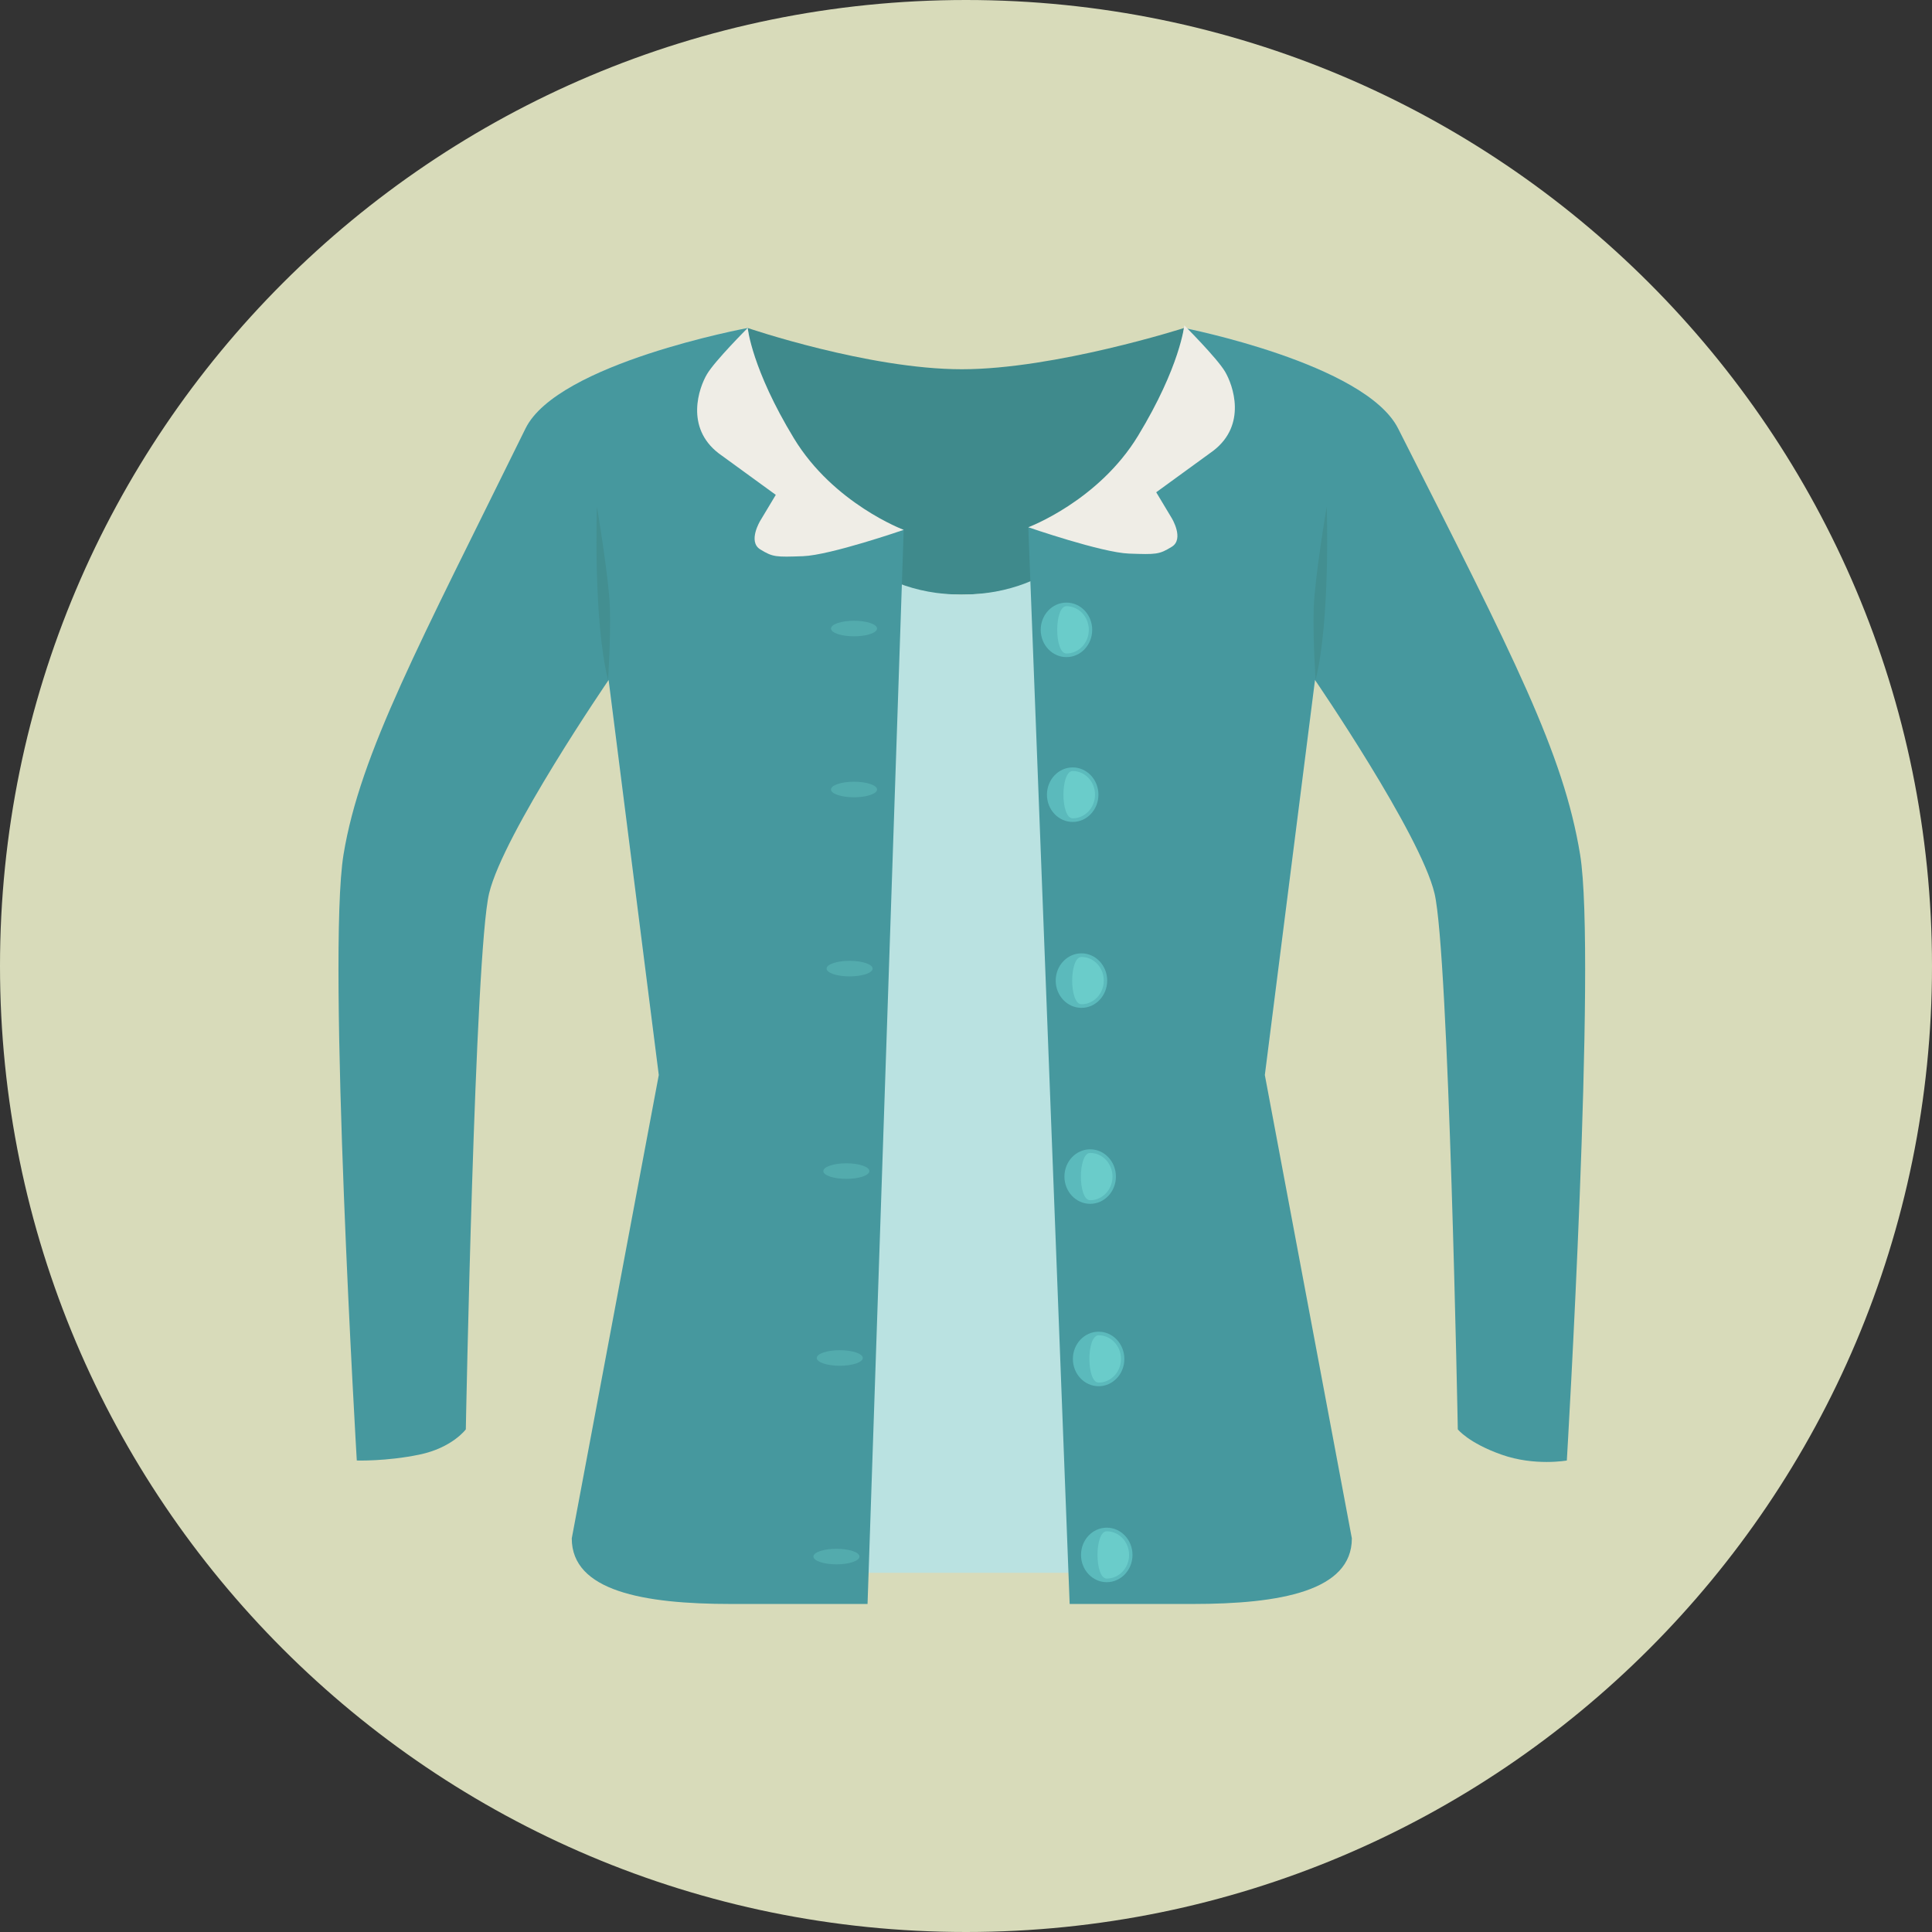 <!DOCTYPE svg PUBLIC "-//W3C//DTD SVG 1.1//EN" "http://www.w3.org/Graphics/SVG/1.1/DTD/svg11.dtd">
<!-- Uploaded to: SVG Repo, www.svgrepo.com, Transformed by: SVG Repo Mixer Tools -->
<svg height="64px" width="64px" version="1.1" id="Layer_1" xmlns="http://www.w3.org/2000/svg" xmlns:xlink="http://www.w3.org/1999/xlink" viewBox="0 0 496.182 496.182" xml:space="preserve" fill="#000000">
<rect x="0" y="0" width="496.182" height="496.182" fill="#333333" stroke="none"/>
<g id="SVGRepo_bgCarrier" stroke-width="0"/>
<g id="SVGRepo_tracerCarrier" stroke-linecap="round" stroke-linejoin="round"/>
<g id="SVGRepo_iconCarrier"> <path style="fill:#D8DBBA;" d="M248.094,0C111.074,0,0,111.063,0,248.091c0,137.012,111.074,248.091,248.094,248.091 c137.012,0,248.088-111.079,248.088-248.091C496.182,111.063,385.106,0,248.094,0z"/> <path style="fill:#3F8A8C;" d="M304.106,84.237c0,0-33.14,10.594-57.09,10.594c-23.951,0-54.988-10.594-54.988-10.594 s-3.963,68.469,54.704,68.469S304.106,84.237,304.106,84.237z"/> <g> <path style="fill:#E2E0DC;" d="M156.633,156.091c-0.25-7.75-3.334-26-3.334-26s-1,29,2.857,44.546 C156.156,174.637,156.883,163.841,156.633,156.091z"/> <path style="fill:#E2E0DC;" d="M340.732,130.091c0,0-3.083,18.25-3.333,26s0.477,18.546,0.477,18.546 C341.732,159.091,340.732,130.091,340.732,130.091z"/> </g> <path style="fill:#BAE2E1;" d="M337.723,174.637c0,0,31.105-45.317,21.342-64.599c-8.449-16.688-54.959-25.802-54.959-25.802 s-8.395,68.469-57.09,68.469c-48.696,0-54.988-68.469-54.988-68.469s-48.811,9.022-57.062,25.802 c-9.198,18.705,21.343,64.599,21.343,64.599l12.882,101.454l-16.382,111c0,13.5,17.218,16.847,38.465,16.847h111.483 c21.247,0,38.466-3.347,38.466-16.847l-16.383-111L337.723,174.637z"/> <g> <path style="fill:#46989E;" d="M192.028,84.237c0,0-48.811,9.022-57.062,25.802c-27.234,55.385-42.445,83.386-46.735,109.386 c-4.291,25.999,3.402,155.666,3.402,155.666s7.516,0.25,16.016-1.5s11.984-6.5,11.984-6.5s2.307-122.333,5.983-137.667 c3.677-15.332,30.692-54.787,30.692-54.787l12.883,101.454l-22.348,119c0,13.5,18.308,16.847,40.9,16.847h35.063l9.285-275.859 C197.884,126.315,192.028,84.237,192.028,84.237z"/> <path style="fill:#46989E;" d="M405.801,219.424c-4.291-26-16.736-50.138-46.736-109.386 c-8.449-16.688-54.959-25.802-54.959-25.802s-7.711,40.302-40.016,51.174l10.623,276.527h31.574 c22.592,0,40.901-3.347,40.901-16.847l-22.349-119l12.883-101.454c0,0,27.015,39.455,30.691,54.787 c3.679,15.335,5.986,137.668,5.986,137.668s2.75,3.5,11.25,6.5s16.75,1.5,16.75,1.5S410.092,245.424,405.801,219.424z"/> </g> <g> <path style="fill:#438F91;" d="M156.633,156.091c-0.25-7.75-3.334-26-3.334-26s-1,29,2.857,44.546 C156.156,174.637,156.883,163.841,156.633,156.091z"/> <path style="fill:#438F91;" d="M340.732,130.091c0,0-3.083,18.25-3.333,26s0.477,18.546,0.477,18.546 C341.732,159.091,340.732,130.091,340.732,130.091z"/> </g> <g> <path style="fill:#EFEDE6;" d="M203.907,112.591c-10.833-17.833-11.88-28.354-11.88-28.354s-8.37,8.354-10.453,11.854 s-5.667,13.667,3,20.333l14.666,10.667l-4,6.667c0,0-3.25,5.333,0,7.333s4,2,11,1.75s25.852-6.763,25.852-6.763 S214.093,129.36,203.907,112.591z"/> <path style="fill:#EFEDE6;" d="M314.608,95.424c-2.083-3.5-10.453-11.855-10.453-11.855s-1.047,10.521-11.88,28.355 c-10.186,16.768-28.185,23.486-28.185,23.486s18.852,6.514,25.852,6.764s7.75,0.25,11-1.75s0-7.334,0-7.334l-4-6.666l14.666-10.667 C320.275,109.09,316.691,98.924,314.608,95.424z"/> </g> <ellipse style="fill:#5BBABC;" cx="275.491" cy="204.091" rx="6.611" ry="7"/> <path style="fill:#6ACCCA;" d="M275.49,198.018c-3.168,0-3.168,12.146,0,12.146s5.736-2.719,5.736-6.073 S278.658,198.018,275.49,198.018z"/> <ellipse style="fill:#5BBABC;" cx="277.741" cy="251.841" rx="6.611" ry="7"/> <path style="fill:#6ACCCA;" d="M277.74,245.768c-3.168,0-3.168,12.146,0,12.146s5.736-2.719,5.736-6.073 S280.908,245.768,277.74,245.768z"/> <ellipse style="fill:#5BBABC;" cx="273.891" cy="161.761" rx="6.611" ry="7"/> <path style="fill:#6ACCCA;" d="M273.893,155.684c-3.168,0-3.168,12.148,0,12.148s5.736-2.721,5.736-6.074 S277.061,155.684,273.893,155.684z"/> <ellipse style="fill:#5BBABC;" cx="282.151" cy="349.011" rx="6.611" ry="7"/> <path style="fill:#6ACCCA;" d="M282.156,342.934c-3.168,0-3.168,12.146,0,12.146s5.736-2.719,5.736-6.073 S285.324,342.934,282.156,342.934z"/> <ellipse style="fill:#5BBABC;" cx="284.241" cy="399.341" rx="6.611" ry="7"/> <path style="fill:#6ACCCA;" d="M284.24,393.268c-3.168,0-3.168,12.146,0,12.146s5.736-2.719,5.736-6.073 S287.408,393.268,284.24,393.268z"/> <ellipse style="fill:#5BBABC;" cx="279.981" cy="302.171" rx="6.611" ry="7"/> <path style="fill:#6ACCCA;" d="M279.978,296.101c-3.168,0-3.168,12.147,0,12.147s5.736-2.72,5.736-6.074 S283.146,296.101,279.978,296.101z"/> <g> <ellipse style="fill:#53ABAD;" cx="219.331" cy="161.421" rx="5.913" ry="2"/> <ellipse style="fill:#53ABAD;" cx="219.331" cy="202.761" rx="5.913" ry="2"/> <ellipse style="fill:#53ABAD;" cx="218.201" cy="248.761" rx="5.913" ry="2"/> <ellipse style="fill:#53ABAD;" cx="217.361" cy="300.761" rx="5.914" ry="2"/> <ellipse style="fill:#53ABAD;" cx="215.671" cy="348.761" rx="5.914" ry="2"/> <ellipse style="fill:#53ABAD;" cx="214.821" cy="399.761" rx="5.914" ry="2"/> </g> </g>
</svg>